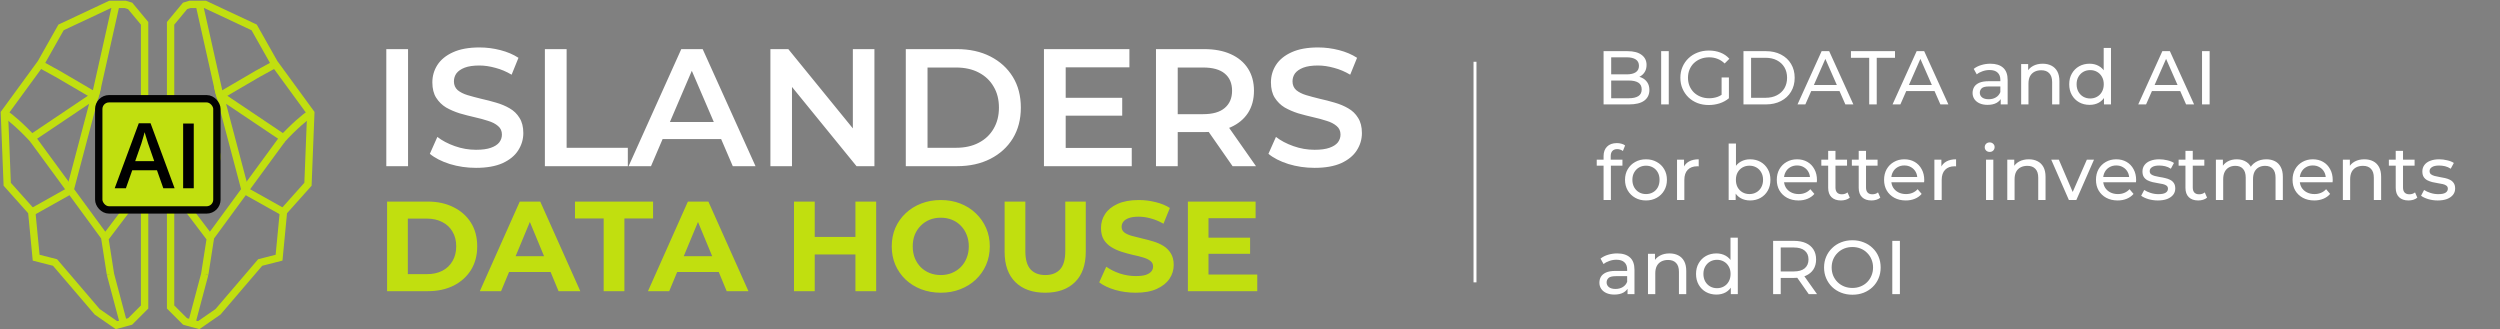 <svg width="1700" height="224" viewBox="0 0 1700 224" fill="none" xmlns="http://www.w3.org/2000/svg">
<rect x="0" y="0" width="1700" height="224" fill="#808080" stroke="none"/>
<path d="M98.333 208.758V15.86L88.499 4.009L85.221 3H74.841L41.516 18.634L27.858 42.84L3 76.881L4.912 125.295L21.575 143.954L24.58 175.221L37.418 178.499L66.1 212.036L79.212 221.113L88.499 218.592L98.333 208.758Z" stroke="#C1DF0F" stroke-width="5"/>
<path d="M74.657 183.57L75.123 186.548M75.123 186.548L83.591 218.319M75.123 186.548L71.298 162.089L71.567 161.734M98.614 126.031L71.567 161.734M71.567 161.734L22.676 95.016L24.48 97.477" stroke="#C1DF0F" stroke-width="5"/>
<path d="M22.082 93.441L64.722 64.797L56.048 97.587L47.541 129.701L22.082 143.963" stroke="#C1DF0F" stroke-width="5"/>
<path d="M65.152 65.432L55.395 59.705L39.063 50.16L26.824 43.449" stroke="#C1DF0F" stroke-width="5"/>
<path d="M78.671 3.73L65.361 63.1L64.301 66.282" stroke="#C1DF0F" stroke-width="5"/>
<path d="M23.211 95.508C14.251 85.624 6.548 79.455 3.816 77.606" stroke="#C1DF0F" stroke-width="5"/>
<ellipse cx="137.906" cy="106.519" rx="12.124" ry="11.011" fill="#C1DF0F"/>
<ellipse cx="137.913" cy="106.523" rx="2.425" ry="2.202" fill="black"/>
<ellipse cx="137.913" cy="106.523" rx="2.425" ry="2.202" fill="black"/>
<path d="M116.003 208.758V15.86L125.837 4.009L129.115 3H139.495L172.82 18.634L186.478 42.84L211.336 76.881L209.424 125.295L192.761 143.954L189.756 175.221L176.918 178.499L148.236 212.036L135.124 221.113L125.837 218.592L116.003 208.758Z" stroke="#C1DF0F" stroke-width="5"/>
<path d="M139.679 183.57L139.213 186.548M139.213 186.548L130.745 218.319M139.213 186.548L143.038 162.089L142.769 161.734M115.722 126.031L142.769 161.734M142.769 161.734L191.66 95.016L189.856 97.477" stroke="#C1DF0F" stroke-width="5"/>
<path d="M192.254 93.441L149.614 64.797L158.288 97.587L166.795 129.701L192.254 143.963" stroke="#C1DF0F" stroke-width="5"/>
<path d="M149.184 65.432L158.94 59.705L175.273 50.16L187.512 43.449" stroke="#C1DF0F" stroke-width="5"/>
<path d="M135.665 3.73L148.975 63.1L150.035 66.282" stroke="#C1DF0F" stroke-width="5"/>
<path d="M191.125 95.508C200.085 85.624 207.788 79.455 210.52 77.606" stroke="#C1DF0F" stroke-width="5"/>
<ellipse cx="2.425" cy="2.202" rx="2.425" ry="2.202" transform="matrix(-1 0 0 1 78.848 104.32)" fill="black"/>
<ellipse cx="2.425" cy="2.202" rx="2.425" ry="2.202" transform="matrix(-1 0 0 1 78.848 104.32)" fill="black"/>
<rect x="67.148" y="67.144" width="80.349" height="75.607" rx="6.983" fill="#C1DF0F" stroke="#030303" stroke-width="5"/>
<path d="M111.048 128L106.744 115.78H89.919L85.615 128H78L94.373 83.816H102.379L118.723 128H111.048ZM104.878 109.58L100.694 97.541C100.533 97.019 100.303 96.287 100.002 95.344C99.701 94.38 99.4 93.407 99.099 92.424C98.798 91.421 98.547 90.578 98.346 89.896C98.146 90.719 97.895 91.642 97.594 92.665C97.313 93.668 97.032 94.611 96.751 95.494C96.49 96.377 96.29 97.059 96.149 97.541L91.935 109.58H104.878ZM124.532 128V83.997H131.755V128H124.532Z" fill="black"/>
<path d="M1090.43 71V34.787H1106.68C1110.85 34.787 1114.06 35.632 1116.3 37.322C1118.54 38.977 1119.66 41.253 1119.66 44.15C1119.66 46.116 1119.21 47.772 1118.32 49.117C1117.45 50.462 1116.28 51.496 1114.8 52.221C1113.32 52.945 1111.71 53.307 1109.99 53.307L1110.92 51.755C1112.99 51.755 1114.82 52.117 1116.4 52.842C1117.99 53.566 1119.25 54.635 1120.18 56.049C1121.11 57.429 1121.58 59.153 1121.58 61.222C1121.58 64.326 1120.4 66.741 1118.06 68.465C1115.75 70.155 1112.3 71 1107.71 71H1090.43ZM1095.61 66.81H1107.5C1110.37 66.81 1112.56 66.327 1114.07 65.361C1115.59 64.395 1116.35 62.878 1116.35 60.809C1116.35 58.705 1115.59 57.17 1114.07 56.204C1112.56 55.239 1110.37 54.756 1107.5 54.756H1095.14V50.565H1106.21C1108.83 50.565 1110.87 50.083 1112.32 49.117C1113.76 48.151 1114.49 46.703 1114.49 44.771C1114.49 42.84 1113.76 41.391 1112.32 40.426C1110.87 39.46 1108.83 38.977 1106.21 38.977H1095.61V66.81ZM1129.59 71V34.787H1134.76V71H1129.59ZM1161.95 71.414C1159.15 71.414 1156.59 70.966 1154.24 70.069C1151.89 69.138 1149.86 67.844 1148.14 66.189C1146.41 64.499 1145.07 62.533 1144.1 60.291C1143.13 58.049 1142.65 55.584 1142.65 52.893C1142.65 50.203 1143.13 47.737 1144.1 45.495C1145.07 43.254 1146.41 41.305 1148.14 39.65C1149.89 37.96 1151.95 36.666 1154.29 35.77C1156.64 34.838 1159.22 34.373 1162.05 34.373C1164.91 34.373 1167.54 34.838 1169.92 35.77C1172.3 36.701 1174.31 38.098 1175.97 39.96L1172.76 43.167C1171.28 41.719 1169.66 40.667 1167.9 40.012C1166.17 39.322 1164.29 38.977 1162.26 38.977C1160.19 38.977 1158.26 39.322 1156.46 40.012C1154.71 40.702 1153.17 41.667 1151.86 42.909C1150.58 44.15 1149.58 45.633 1148.86 47.358C1148.17 49.048 1147.83 50.893 1147.83 52.893C1147.83 54.859 1148.17 56.704 1148.86 58.429C1149.58 60.119 1150.58 61.602 1151.86 62.878C1153.17 64.12 1154.71 65.085 1156.46 65.775C1158.22 66.465 1160.14 66.81 1162.21 66.81C1164.14 66.81 1165.98 66.516 1167.74 65.93C1169.54 65.309 1171.19 64.292 1172.71 62.878L1175.66 66.81C1173.86 68.327 1171.76 69.483 1169.35 70.276C1166.97 71.034 1164.5 71.414 1161.95 71.414ZM1170.69 66.137V52.686H1175.66V66.81L1170.69 66.137ZM1185.56 71V34.787H1200.82C1204.69 34.787 1208.08 35.545 1211.02 37.063C1213.98 38.58 1216.28 40.702 1217.9 43.426C1219.55 46.151 1220.38 49.306 1220.38 52.893C1220.38 56.48 1219.55 59.636 1217.9 62.361C1216.28 65.085 1213.98 67.206 1211.02 68.724C1208.08 70.241 1204.69 71 1200.82 71H1185.56ZM1190.74 66.499H1200.51C1203.51 66.499 1206.1 65.93 1208.27 64.792C1210.48 63.654 1212.19 62.067 1213.4 60.032C1214.6 57.963 1215.21 55.584 1215.21 52.893C1215.21 50.169 1214.6 47.789 1213.4 45.754C1212.19 43.719 1210.48 42.133 1208.27 40.995C1206.1 39.856 1203.51 39.288 1200.51 39.288H1190.74V66.499ZM1222.31 71L1238.71 34.787H1243.84L1260.29 71H1254.85L1240.21 37.684H1242.28L1227.64 71H1222.31ZM1229.3 61.947L1230.7 57.808H1251.08L1252.58 61.947H1229.3ZM1271.06 71V39.288H1258.64V34.787H1288.6V39.288H1276.18V71H1271.06ZM1286.93 71L1303.33 34.787H1308.45L1324.9 71H1319.47L1304.83 37.684H1306.9L1292.26 71H1286.93ZM1293.91 61.947L1295.31 57.808H1315.69L1317.19 61.947H1293.91ZM1360.49 71V65.206L1360.24 64.12V54.238C1360.24 52.135 1359.61 50.514 1358.37 49.376C1357.17 48.203 1355.34 47.617 1352.89 47.617C1351.27 47.617 1349.68 47.892 1348.13 48.444C1346.58 48.962 1345.27 49.669 1344.2 50.565L1342.13 46.84C1343.54 45.702 1345.23 44.84 1347.2 44.254C1349.2 43.633 1351.29 43.323 1353.46 43.323C1357.22 43.323 1360.11 44.237 1362.15 46.065C1364.18 47.892 1365.2 50.686 1365.2 54.445V71H1360.49ZM1351.49 71.31C1349.46 71.31 1347.66 70.966 1346.11 70.276C1344.59 69.586 1343.42 68.638 1342.59 67.43C1341.77 66.189 1341.35 64.792 1341.35 63.24C1341.35 61.757 1341.7 60.412 1342.39 59.205C1343.11 57.998 1344.27 57.032 1345.85 56.308C1347.47 55.584 1349.65 55.221 1352.37 55.221H1361.06V58.791H1352.58C1350.1 58.791 1348.42 59.205 1347.56 60.032C1346.7 60.86 1346.27 61.86 1346.27 63.033C1346.27 64.378 1346.8 65.465 1347.87 66.292C1348.94 67.085 1350.42 67.482 1352.32 67.482C1354.18 67.482 1355.8 67.068 1357.18 66.24C1358.6 65.413 1359.61 64.206 1360.24 62.619L1361.22 66.034C1360.56 67.655 1359.41 68.948 1357.75 69.914C1356.1 70.845 1354.01 71.31 1351.49 71.31ZM1389.03 43.323C1391.27 43.323 1393.24 43.754 1394.93 44.616C1396.66 45.478 1398 46.789 1398.97 48.548C1399.93 50.307 1400.41 52.531 1400.41 55.221V71H1395.45V55.79C1395.45 53.135 1394.79 51.134 1393.48 49.789C1392.21 48.444 1390.4 47.772 1388.05 47.772C1386.29 47.772 1384.76 48.117 1383.45 48.806C1382.14 49.496 1381.12 50.514 1380.39 51.859C1379.7 53.204 1379.36 54.876 1379.36 56.877V71H1374.39V43.581H1379.15V50.979L1378.38 49.013C1379.27 47.22 1380.65 45.823 1382.51 44.823C1384.38 43.823 1386.55 43.323 1389.03 43.323ZM1420.94 71.31C1418.28 71.31 1415.9 70.724 1413.8 69.552C1411.73 68.379 1410.09 66.741 1408.88 64.637C1407.67 62.533 1407.07 60.084 1407.07 57.291C1407.07 54.497 1407.67 52.066 1408.88 49.996C1410.09 47.892 1411.73 46.254 1413.8 45.082C1415.9 43.909 1418.28 43.323 1420.94 43.323C1423.25 43.323 1425.33 43.84 1427.19 44.875C1429.06 45.909 1430.54 47.461 1431.64 49.531C1432.78 51.6 1433.35 54.187 1433.35 57.291C1433.35 60.395 1432.8 62.981 1431.7 65.051C1430.63 67.12 1429.16 68.689 1427.3 69.758C1425.44 70.793 1423.31 71.31 1420.94 71.31ZM1421.35 66.965C1423.07 66.965 1424.63 66.568 1426.01 65.775C1427.42 64.982 1428.52 63.861 1429.32 62.412C1430.14 60.929 1430.56 59.222 1430.56 57.291C1430.56 55.325 1430.14 53.635 1429.32 52.221C1428.52 50.772 1427.42 49.651 1426.01 48.858C1424.63 48.065 1423.07 47.668 1421.35 47.668C1419.59 47.668 1418.02 48.065 1416.64 48.858C1415.26 49.651 1414.16 50.772 1413.33 52.221C1412.5 53.635 1412.09 55.325 1412.09 57.291C1412.09 59.222 1412.5 60.929 1413.33 62.412C1414.16 63.861 1415.26 64.982 1416.64 65.775C1418.02 66.568 1419.59 66.965 1421.35 66.965ZM1430.71 71V63.602L1431.02 57.239L1430.51 50.876V32.614H1435.47V71H1430.71ZM1454 71L1470.4 34.787H1475.52L1491.98 71H1486.54L1471.9 37.684H1473.97L1459.33 71H1454ZM1460.99 61.947L1462.38 57.808H1482.77L1484.27 61.947H1460.99ZM1497.38 71V34.787H1502.55V71H1497.38ZM1090.43 136V106.15C1090.43 103.46 1091.21 101.321 1092.76 99.735C1094.35 98.114 1096.59 97.303 1099.49 97.303C1100.55 97.303 1101.57 97.441 1102.54 97.717C1103.54 97.959 1104.38 98.355 1105.07 98.907L1103.57 102.684C1103.05 102.27 1102.47 101.959 1101.81 101.753C1101.16 101.511 1100.47 101.39 1099.74 101.39C1098.3 101.39 1097.19 101.804 1096.43 102.632C1095.67 103.425 1095.29 104.615 1095.29 106.202V109.875L1095.4 112.151V136H1090.43ZM1085.78 112.668V108.581H1103.26V112.668H1085.78ZM1119.29 136.31C1116.53 136.31 1114.08 135.707 1111.94 134.5C1109.8 133.293 1108.11 131.637 1106.87 129.533C1105.63 127.395 1105.01 124.981 1105.01 122.291C1105.01 119.566 1105.63 117.152 1106.87 115.048C1108.11 112.944 1109.8 111.306 1111.94 110.133C1114.08 108.926 1116.53 108.323 1119.29 108.323C1122.01 108.323 1124.44 108.926 1126.58 110.133C1128.75 111.306 1130.44 112.944 1131.65 115.048C1132.89 117.117 1133.51 119.532 1133.51 122.291C1133.51 125.015 1132.89 127.43 1131.65 129.533C1130.44 131.637 1128.75 133.293 1126.58 134.5C1124.44 135.707 1122.01 136.31 1119.29 136.31ZM1119.29 131.965C1121.04 131.965 1122.61 131.568 1123.99 130.775C1125.41 129.982 1126.51 128.861 1127.3 127.412C1128.1 125.929 1128.49 124.222 1128.49 122.291C1128.49 120.325 1128.1 118.635 1127.3 117.221C1126.51 115.772 1125.41 114.651 1123.99 113.858C1122.61 113.065 1121.04 112.668 1119.29 112.668C1117.53 112.668 1115.96 113.065 1114.58 113.858C1113.2 114.651 1112.09 115.772 1111.27 117.221C1110.44 118.635 1110.02 120.325 1110.02 122.291C1110.02 124.222 1110.44 125.929 1111.27 127.412C1112.09 128.861 1113.2 129.982 1114.58 130.775C1115.96 131.568 1117.53 131.965 1119.29 131.965ZM1140.38 136V108.581H1145.14V116.031L1144.67 114.169C1145.43 112.272 1146.71 110.823 1148.5 109.823C1150.3 108.823 1152.5 108.323 1155.12 108.323V113.134C1154.92 113.099 1154.71 113.082 1154.5 113.082C1154.33 113.082 1154.16 113.082 1153.99 113.082C1151.33 113.082 1149.23 113.875 1147.67 115.462C1146.12 117.048 1145.35 119.342 1145.35 122.342V136H1140.38ZM1190.03 136.31C1187.68 136.31 1185.56 135.793 1183.67 134.758C1181.8 133.689 1180.32 132.12 1179.22 130.051C1178.15 127.981 1177.61 125.395 1177.61 122.291C1177.61 119.187 1178.17 116.6 1179.27 114.531C1180.41 112.461 1181.91 110.909 1183.77 109.875C1185.67 108.84 1187.75 108.323 1190.03 108.323C1192.72 108.323 1195.1 108.909 1197.17 110.082C1199.24 111.254 1200.88 112.892 1202.08 114.996C1203.29 117.066 1203.89 119.497 1203.89 122.291C1203.89 125.084 1203.29 127.533 1202.08 129.637C1200.88 131.741 1199.24 133.379 1197.17 134.551C1195.1 135.724 1192.72 136.31 1190.03 136.31ZM1175.49 136V97.614H1180.46V115.876L1179.94 122.239L1180.25 128.602V136H1175.49ZM1189.62 131.965C1191.37 131.965 1192.94 131.568 1194.32 130.775C1195.74 129.982 1196.84 128.861 1197.63 127.412C1198.46 125.929 1198.88 124.222 1198.88 122.291C1198.88 120.325 1198.46 118.635 1197.63 117.221C1196.84 115.772 1195.74 114.651 1194.32 113.858C1192.94 113.065 1191.37 112.668 1189.62 112.668C1187.89 112.668 1186.32 113.065 1184.91 113.858C1183.53 114.651 1182.42 115.772 1181.6 117.221C1180.8 118.635 1180.41 120.325 1180.41 122.291C1180.41 124.222 1180.8 125.929 1181.6 127.412C1182.42 128.861 1183.53 129.982 1184.91 130.775C1186.32 131.568 1187.89 131.965 1189.62 131.965ZM1222.96 136.31C1220.03 136.31 1217.45 135.707 1215.2 134.5C1213 133.293 1211.27 131.637 1210.03 129.533C1208.82 127.43 1208.22 125.015 1208.22 122.291C1208.22 119.566 1208.81 117.152 1209.98 115.048C1211.19 112.944 1212.82 111.306 1214.89 110.133C1217 108.926 1219.36 108.323 1221.98 108.323C1224.64 108.323 1226.98 108.909 1229.02 110.082C1231.05 111.254 1232.64 112.91 1233.78 115.048C1234.95 117.152 1235.54 119.618 1235.54 122.446C1235.54 122.653 1235.52 122.894 1235.48 123.17C1235.48 123.446 1235.47 123.705 1235.43 123.946H1212.1V120.377H1232.85L1230.83 121.618C1230.86 119.859 1230.5 118.29 1229.74 116.91C1228.98 115.531 1227.93 114.462 1226.59 113.703C1225.28 112.91 1223.74 112.513 1221.98 112.513C1220.26 112.513 1218.72 112.91 1217.38 113.703C1216.03 114.462 1214.98 115.548 1214.22 116.962C1213.46 118.342 1213.08 119.928 1213.08 121.722V122.549C1213.08 124.377 1213.5 126.015 1214.33 127.464C1215.19 128.878 1216.38 129.982 1217.89 130.775C1219.41 131.568 1221.15 131.965 1223.12 131.965C1224.74 131.965 1226.21 131.689 1227.52 131.137C1228.86 130.585 1230.03 129.758 1231.04 128.654L1233.78 131.861C1232.54 133.31 1230.98 134.414 1229.12 135.172C1227.29 135.931 1225.24 136.31 1222.96 136.31ZM1251.85 136.31C1249.09 136.31 1246.95 135.569 1245.43 134.086C1243.92 132.603 1243.16 130.482 1243.16 127.723V102.58H1248.12V127.516C1248.12 128.999 1248.49 130.137 1249.21 130.93C1249.97 131.723 1251.04 132.12 1252.42 132.12C1253.97 132.12 1255.26 131.689 1256.3 130.827L1257.85 134.396C1257.09 135.052 1256.18 135.534 1255.11 135.845C1254.07 136.155 1252.99 136.31 1251.85 136.31ZM1238.5 112.668V108.581H1255.99V112.668H1238.5ZM1272.61 136.31C1269.85 136.31 1267.71 135.569 1266.2 134.086C1264.68 132.603 1263.92 130.482 1263.92 127.723V102.58H1268.89V127.516C1268.89 128.999 1269.25 130.137 1269.97 130.93C1270.73 131.723 1271.8 132.12 1273.18 132.12C1274.73 132.12 1276.03 131.689 1277.06 130.827L1278.61 134.396C1277.85 135.052 1276.94 135.534 1275.87 135.845C1274.84 136.155 1273.75 136.31 1272.61 136.31ZM1259.26 112.668V108.581H1276.75V112.668H1259.26ZM1295.92 136.31C1292.99 136.31 1290.4 135.707 1288.16 134.5C1285.95 133.293 1284.23 131.637 1282.98 129.533C1281.78 127.43 1281.17 125.015 1281.17 122.291C1281.17 119.566 1281.76 117.152 1282.93 115.048C1284.14 112.944 1285.78 111.306 1287.85 110.133C1289.95 108.926 1292.31 108.323 1294.93 108.323C1297.59 108.323 1299.93 108.909 1301.97 110.082C1304 111.254 1305.59 112.91 1306.73 115.048C1307.9 117.152 1308.49 119.618 1308.49 122.446C1308.49 122.653 1308.47 122.894 1308.44 123.17C1308.44 123.446 1308.42 123.705 1308.38 123.946H1285.05V120.377H1305.8L1303.78 121.618C1303.81 119.859 1303.45 118.29 1302.69 116.91C1301.94 115.531 1300.88 114.462 1299.54 113.703C1298.23 112.91 1296.69 112.513 1294.93 112.513C1293.21 112.513 1291.67 112.91 1290.33 113.703C1288.98 114.462 1287.93 115.548 1287.17 116.962C1286.42 118.342 1286.04 119.928 1286.04 121.722V122.549C1286.04 124.377 1286.45 126.015 1287.28 127.464C1288.14 128.878 1289.33 129.982 1290.85 130.775C1292.36 131.568 1294.11 131.965 1296.07 131.965C1297.69 131.965 1299.16 131.689 1300.47 131.137C1301.81 130.585 1302.99 129.758 1303.99 128.654L1306.73 131.861C1305.49 133.31 1303.94 134.414 1302.07 135.172C1300.25 135.931 1298.19 136.31 1295.92 136.31ZM1315.38 136V108.581H1320.14V116.031L1319.68 114.169C1320.44 112.272 1321.71 110.823 1323.51 109.823C1325.3 108.823 1327.51 108.323 1330.13 108.323V113.134C1329.92 113.099 1329.71 113.082 1329.51 113.082C1329.34 113.082 1329.16 113.082 1328.99 113.082C1326.33 113.082 1324.23 113.875 1322.68 115.462C1321.13 117.048 1320.35 119.342 1320.35 122.342V136H1315.38ZM1350.5 136V108.581H1355.46V136H1350.5ZM1352.98 103.305C1352.01 103.305 1351.2 102.994 1350.55 102.373C1349.93 101.753 1349.62 100.994 1349.62 100.097C1349.62 99.166 1349.93 98.39 1350.55 97.769C1351.2 97.148 1352.01 96.838 1352.98 96.838C1353.95 96.838 1354.74 97.148 1355.36 97.769C1356.01 98.355 1356.34 99.097 1356.34 99.994C1356.34 100.925 1356.03 101.718 1355.41 102.373C1354.79 102.994 1353.98 103.305 1352.98 103.305ZM1379.59 108.323C1381.83 108.323 1383.79 108.754 1385.48 109.616C1387.21 110.478 1388.55 111.789 1389.52 113.548C1390.48 115.307 1390.97 117.531 1390.97 120.221V136H1386V120.79C1386 118.135 1385.35 116.134 1384.03 114.789C1382.76 113.444 1380.95 112.772 1378.6 112.772C1376.84 112.772 1375.31 113.117 1374 113.806C1372.69 114.496 1371.67 115.514 1370.95 116.859C1370.26 118.204 1369.91 119.876 1369.91 121.877V136H1364.95V108.581H1369.7V115.979L1368.93 114.013C1369.83 112.22 1371.2 110.823 1373.07 109.823C1374.93 108.823 1377.1 108.323 1379.59 108.323ZM1406.84 136L1394.84 108.581H1400.02L1410.67 133.413H1408.19L1419.05 108.581H1423.92L1411.91 136H1406.84ZM1440 136.31C1437.07 136.31 1434.48 135.707 1432.24 134.5C1430.03 133.293 1428.31 131.637 1427.07 129.533C1425.86 127.43 1425.26 125.015 1425.26 122.291C1425.26 119.566 1425.84 117.152 1427.02 115.048C1428.22 112.944 1429.86 111.306 1431.93 110.133C1434.04 108.926 1436.4 108.323 1439.02 108.323C1441.67 108.323 1444.02 108.909 1446.06 110.082C1448.09 111.254 1449.68 112.91 1450.81 115.048C1451.99 117.152 1452.57 119.618 1452.57 122.446C1452.57 122.653 1452.56 122.894 1452.52 123.17C1452.52 123.446 1452.5 123.705 1452.47 123.946H1429.14V120.377H1449.88L1447.87 121.618C1447.9 119.859 1447.54 118.29 1446.78 116.91C1446.02 115.531 1444.97 114.462 1443.62 113.703C1442.31 112.91 1440.78 112.513 1439.02 112.513C1437.29 112.513 1435.76 112.91 1434.42 113.703C1433.07 114.462 1432.02 115.548 1431.26 116.962C1430.5 118.342 1430.12 119.928 1430.12 121.722V122.549C1430.12 124.377 1430.54 126.015 1431.36 127.464C1432.22 128.878 1433.41 129.982 1434.93 130.775C1436.45 131.568 1438.19 131.965 1440.16 131.965C1441.78 131.965 1443.24 131.689 1444.55 131.137C1445.9 130.585 1447.07 129.758 1448.07 128.654L1450.81 131.861C1449.57 133.31 1448.02 134.414 1446.16 135.172C1444.33 135.931 1442.28 136.31 1440 136.31ZM1467.33 136.31C1465.06 136.31 1462.88 136 1460.81 135.379C1458.78 134.758 1457.18 134 1456 133.103L1458.07 129.171C1459.25 129.964 1460.69 130.637 1462.42 131.189C1464.14 131.741 1465.9 132.017 1467.7 132.017C1470.01 132.017 1471.66 131.689 1472.66 131.034C1473.7 130.378 1474.21 129.464 1474.21 128.292C1474.21 127.43 1473.9 126.757 1473.28 126.274C1472.66 125.791 1471.83 125.429 1470.8 125.188C1469.8 124.946 1468.68 124.739 1467.44 124.567C1466.2 124.36 1464.95 124.119 1463.71 123.843C1462.47 123.532 1461.33 123.118 1460.3 122.601C1459.26 122.049 1458.44 121.308 1457.81 120.377C1457.19 119.411 1456.88 118.135 1456.88 116.548C1456.88 114.893 1457.35 113.444 1458.28 112.203C1459.21 110.961 1460.52 110.013 1462.21 109.357C1463.94 108.668 1465.97 108.323 1468.32 108.323C1470.11 108.323 1471.92 108.547 1473.75 108.995C1475.61 109.409 1477.13 110.013 1478.3 110.806L1476.18 114.738C1474.94 113.91 1473.64 113.341 1472.3 113.03C1470.95 112.72 1469.61 112.565 1468.26 112.565C1466.09 112.565 1464.47 112.927 1463.4 113.651C1462.33 114.341 1461.8 115.238 1461.8 116.341C1461.8 117.273 1462.11 117.997 1462.73 118.514C1463.38 118.997 1464.21 119.376 1465.21 119.652C1466.25 119.928 1467.38 120.17 1468.63 120.377C1469.87 120.549 1471.11 120.79 1472.35 121.101C1473.59 121.377 1474.71 121.773 1475.71 122.291C1476.75 122.808 1477.58 123.532 1478.2 124.463C1478.85 125.395 1479.18 126.636 1479.18 128.188C1479.18 129.844 1478.7 131.275 1477.73 132.482C1476.77 133.689 1475.4 134.638 1473.64 135.327C1471.89 135.983 1469.78 136.31 1467.33 136.31ZM1494.8 136.31C1492.04 136.31 1489.9 135.569 1488.39 134.086C1486.87 132.603 1486.11 130.482 1486.11 127.723V102.58H1491.08V127.516C1491.08 128.999 1491.44 130.137 1492.16 130.93C1492.92 131.723 1493.99 132.12 1495.37 132.12C1496.92 132.12 1498.22 131.689 1499.25 130.827L1500.8 134.396C1500.04 135.052 1499.13 135.534 1498.06 135.845C1497.03 136.155 1495.94 136.31 1494.8 136.31ZM1481.46 112.668V108.581H1498.94V112.668H1481.46ZM1541.11 108.323C1543.31 108.323 1545.26 108.754 1546.95 109.616C1548.64 110.478 1549.95 111.789 1550.88 113.548C1551.85 115.307 1552.33 117.531 1552.33 120.221V136H1547.37V120.79C1547.37 118.135 1546.75 116.134 1545.5 114.789C1544.26 113.444 1542.52 112.772 1540.28 112.772C1538.62 112.772 1537.18 113.117 1535.93 113.806C1534.69 114.496 1533.73 115.514 1533.04 116.859C1532.38 118.204 1532.05 119.876 1532.05 121.877V136H1527.09V120.79C1527.09 118.135 1526.47 116.134 1525.22 114.789C1524.02 113.444 1522.28 112.772 1520 112.772C1518.38 112.772 1516.95 113.117 1515.71 113.806C1514.46 114.496 1513.5 115.514 1512.81 116.859C1512.12 118.204 1511.77 119.876 1511.77 121.877V136H1506.81V108.581H1511.57V115.876L1510.79 114.013C1511.65 112.22 1512.98 110.823 1514.77 109.823C1516.57 108.823 1518.65 108.323 1521.03 108.323C1523.66 108.323 1525.91 108.978 1527.81 110.289C1529.71 111.565 1530.95 113.513 1531.54 116.134L1529.52 115.307C1530.35 113.203 1531.79 111.513 1533.86 110.237C1535.93 108.961 1538.35 108.323 1541.11 108.323ZM1573.68 136.31C1570.75 136.31 1568.16 135.707 1565.92 134.5C1563.71 133.293 1561.99 131.637 1560.75 129.533C1559.54 127.43 1558.94 125.015 1558.94 122.291C1558.94 119.566 1559.52 117.152 1560.7 115.048C1561.9 112.944 1563.54 111.306 1565.61 110.133C1567.71 108.926 1570.08 108.323 1572.7 108.323C1575.35 108.323 1577.7 108.909 1579.73 110.082C1581.77 111.254 1583.35 112.91 1584.49 115.048C1585.67 117.152 1586.25 119.618 1586.25 122.446C1586.25 122.653 1586.23 122.894 1586.2 123.17C1586.2 123.446 1586.18 123.705 1586.15 123.946H1562.82V120.377H1583.56L1581.54 121.618C1581.58 119.859 1581.22 118.29 1580.46 116.91C1579.7 115.531 1578.65 114.462 1577.3 113.703C1575.99 112.91 1574.46 112.513 1572.7 112.513C1570.97 112.513 1569.44 112.91 1568.09 113.703C1566.75 114.462 1565.7 115.548 1564.94 116.962C1564.18 118.342 1563.8 119.928 1563.8 121.722V122.549C1563.8 124.377 1564.21 126.015 1565.04 127.464C1565.9 128.878 1567.09 129.982 1568.61 130.775C1570.13 131.568 1571.87 131.965 1573.84 131.965C1575.46 131.965 1576.92 131.689 1578.23 131.137C1579.58 130.585 1580.75 129.758 1581.75 128.654L1584.49 131.861C1583.25 133.31 1581.7 134.414 1579.84 135.172C1578.01 135.931 1575.96 136.31 1573.68 136.31ZM1607.79 108.323C1610.03 108.323 1612 108.754 1613.69 109.616C1615.41 110.478 1616.76 111.789 1617.72 113.548C1618.69 115.307 1619.17 117.531 1619.17 120.221V136H1614.2V120.79C1614.2 118.135 1613.55 116.134 1612.24 114.789C1610.96 113.444 1609.15 112.772 1606.81 112.772C1605.05 112.772 1603.51 113.117 1602.2 113.806C1600.89 114.496 1599.87 115.514 1599.15 116.859C1598.46 118.204 1598.11 119.876 1598.11 121.877V136H1593.15V108.581H1597.91V115.979L1597.13 114.013C1598.03 112.22 1599.41 110.823 1601.27 109.823C1603.13 108.823 1605.31 108.323 1607.79 108.323ZM1637.78 136.31C1635.02 136.31 1632.88 135.569 1631.36 134.086C1629.84 132.603 1629.09 130.482 1629.09 127.723V102.58H1634.05V127.516C1634.05 128.999 1634.41 130.137 1635.14 130.93C1635.9 131.723 1636.97 132.12 1638.35 132.12C1639.9 132.12 1641.19 131.689 1642.23 130.827L1643.78 134.396C1643.02 135.052 1642.1 135.534 1641.04 135.845C1640 136.155 1638.91 136.31 1637.78 136.31ZM1624.43 112.668V108.581H1641.92V112.668H1624.43ZM1657.65 136.31C1655.37 136.31 1653.2 136 1651.13 135.379C1649.09 134.758 1647.49 134 1646.32 133.103L1648.38 129.171C1649.56 129.964 1651.01 130.637 1652.73 131.189C1654.45 131.741 1656.21 132.017 1658.01 132.017C1660.32 132.017 1661.97 131.689 1662.97 131.034C1664.01 130.378 1664.53 129.464 1664.53 128.292C1664.53 127.43 1664.22 126.757 1663.59 126.274C1662.97 125.791 1662.15 125.429 1661.11 125.188C1660.11 124.946 1658.99 124.739 1657.75 124.567C1656.51 124.36 1655.27 124.119 1654.02 123.843C1652.78 123.532 1651.64 123.118 1650.61 122.601C1649.57 122.049 1648.75 121.308 1648.13 120.377C1647.51 119.411 1647.2 118.135 1647.2 116.548C1647.2 114.893 1647.66 113.444 1648.59 112.203C1649.52 110.961 1650.83 110.013 1652.52 109.357C1654.25 108.668 1656.28 108.323 1658.63 108.323C1660.42 108.323 1662.23 108.547 1664.06 108.995C1665.92 109.409 1667.44 110.013 1668.61 110.806L1666.49 114.738C1665.25 113.91 1663.96 113.341 1662.61 113.03C1661.27 112.72 1659.92 112.565 1658.58 112.565C1656.4 112.565 1654.78 112.927 1653.71 113.651C1652.64 114.341 1652.11 115.238 1652.11 116.341C1652.11 117.273 1652.42 117.997 1653.04 118.514C1653.7 118.997 1654.52 119.376 1655.52 119.652C1656.56 119.928 1657.7 120.17 1658.94 120.377C1660.18 120.549 1661.42 120.79 1662.66 121.101C1663.9 121.377 1665.03 121.773 1666.03 122.291C1667.06 122.808 1667.89 123.532 1668.51 124.463C1669.16 125.395 1669.49 126.636 1669.49 128.188C1669.49 129.844 1669.01 131.275 1668.04 132.482C1667.08 133.689 1665.72 134.638 1663.96 135.327C1662.2 135.983 1660.09 136.31 1657.65 136.31ZM1106.73 200V194.206L1106.47 193.119V183.238C1106.47 181.135 1105.85 179.514 1104.61 178.375C1103.4 177.203 1101.57 176.617 1099.12 176.617C1097.5 176.617 1095.92 176.892 1094.36 177.444C1092.81 177.962 1091.5 178.669 1090.43 179.565L1088.36 175.841C1089.78 174.702 1091.47 173.84 1093.43 173.254C1095.43 172.633 1097.52 172.323 1099.69 172.323C1103.45 172.323 1106.35 173.237 1108.38 175.065C1110.42 176.892 1111.44 179.686 1111.44 183.445V200H1106.73ZM1097.73 200.31C1095.69 200.31 1093.9 199.966 1092.35 199.276C1090.83 198.586 1089.66 197.638 1088.83 196.43C1088 195.189 1087.59 193.792 1087.59 192.24C1087.59 190.757 1087.93 189.412 1088.62 188.205C1089.35 186.998 1090.5 186.032 1092.09 185.308C1093.71 184.583 1095.88 184.221 1098.61 184.221H1107.3V187.791H1098.81C1096.33 187.791 1094.66 188.205 1093.79 189.033C1092.93 189.86 1092.5 190.86 1092.5 192.033C1092.5 193.378 1093.04 194.465 1094.11 195.292C1095.17 196.086 1096.66 196.482 1098.55 196.482C1100.42 196.482 1102.04 196.068 1103.42 195.241C1104.83 194.413 1105.85 193.206 1106.47 191.619L1107.45 195.034C1106.8 196.655 1105.64 197.948 1103.99 198.914C1102.33 199.845 1100.24 200.31 1097.73 200.31ZM1135.27 172.323C1137.51 172.323 1139.47 172.754 1141.16 173.616C1142.89 174.478 1144.23 175.789 1145.2 177.548C1146.17 179.307 1146.65 181.531 1146.65 184.221V200H1141.68V184.79C1141.68 182.135 1141.03 180.134 1139.72 178.789C1138.44 177.444 1136.63 176.772 1134.28 176.772C1132.53 176.772 1130.99 177.117 1129.68 177.806C1128.37 178.496 1127.35 179.514 1126.63 180.859C1125.94 182.204 1125.59 183.876 1125.59 185.877V200H1120.63V172.581H1125.39V179.979L1124.61 178.013C1125.51 176.22 1126.89 174.823 1128.75 173.823C1130.61 172.823 1132.78 172.323 1135.27 172.323ZM1167.17 200.31C1164.51 200.31 1162.13 199.724 1160.03 198.551C1157.96 197.379 1156.32 195.741 1155.12 193.637C1153.91 191.533 1153.3 189.084 1153.3 186.291C1153.3 183.497 1153.91 181.066 1155.12 178.996C1156.32 176.892 1157.96 175.254 1160.03 174.082C1162.13 172.909 1164.51 172.323 1167.17 172.323C1169.48 172.323 1171.57 172.84 1173.43 173.875C1175.29 174.909 1176.77 176.461 1177.88 178.531C1179.02 180.6 1179.59 183.187 1179.59 186.291C1179.59 189.395 1179.03 191.981 1177.93 194.051C1176.86 196.12 1175.39 197.689 1173.53 198.758C1171.67 199.793 1169.55 200.31 1167.17 200.31ZM1167.58 195.965C1169.31 195.965 1170.86 195.568 1172.24 194.775C1173.65 193.982 1174.76 192.861 1175.55 191.412C1176.38 189.929 1176.79 188.222 1176.79 186.291C1176.79 184.325 1176.38 182.635 1175.55 181.221C1174.76 179.772 1173.65 178.651 1172.24 177.858C1170.86 177.065 1169.31 176.668 1167.58 176.668C1165.82 176.668 1164.25 177.065 1162.88 177.858C1161.5 178.651 1160.39 179.772 1159.56 181.221C1158.74 182.635 1158.32 184.325 1158.32 186.291C1158.32 188.222 1158.74 189.929 1159.56 191.412C1160.39 192.861 1161.5 193.982 1162.88 194.775C1164.25 195.568 1165.82 195.965 1167.58 195.965ZM1176.95 200V192.602L1177.26 186.239L1176.74 179.876V161.614H1181.71V200H1176.95ZM1205.72 200V163.787H1219.84C1223.02 163.787 1225.72 164.287 1227.97 165.287C1230.21 166.287 1231.93 167.736 1233.14 169.633C1234.35 171.529 1234.95 173.788 1234.95 176.41C1234.95 179.031 1234.35 181.29 1233.14 183.187C1231.93 185.049 1230.21 186.48 1227.97 187.481C1225.72 188.481 1223.02 188.981 1219.84 188.981H1208.57L1210.89 186.601V200H1205.72ZM1229.93 200L1220.72 186.86H1226.26L1235.57 200H1229.93ZM1210.89 187.118L1208.57 184.583H1219.69C1223 184.583 1225.5 183.876 1227.19 182.462C1228.91 181.014 1229.78 178.996 1229.78 176.41C1229.78 173.823 1228.91 171.823 1227.19 170.409C1225.5 168.994 1223 168.287 1219.69 168.287H1208.57L1210.89 165.701V187.118ZM1259.66 200.414C1256.9 200.414 1254.33 199.948 1251.95 199.017C1249.6 198.086 1247.57 196.793 1245.84 195.137C1244.12 193.447 1242.77 191.481 1241.81 189.239C1240.84 186.998 1240.36 184.549 1240.36 181.893C1240.36 179.238 1240.84 176.789 1241.81 174.547C1242.77 172.305 1244.12 170.357 1245.84 168.701C1247.57 167.011 1249.6 165.701 1251.95 164.77C1254.29 163.838 1256.86 163.373 1259.66 163.373C1262.41 163.373 1264.95 163.838 1267.26 164.77C1269.61 165.666 1271.64 166.96 1273.37 168.65C1275.12 170.305 1276.47 172.254 1277.4 174.495C1278.37 176.737 1278.85 179.203 1278.85 181.893C1278.85 184.583 1278.37 187.049 1277.4 189.291C1276.47 191.533 1275.12 193.499 1273.37 195.189C1271.64 196.844 1269.61 198.138 1267.26 199.069C1264.95 199.966 1262.41 200.414 1259.66 200.414ZM1259.66 195.81C1261.66 195.81 1263.5 195.465 1265.19 194.775C1266.92 194.085 1268.4 193.119 1269.64 191.878C1270.92 190.602 1271.9 189.119 1272.59 187.429C1273.31 185.739 1273.68 183.894 1273.68 181.893C1273.68 179.893 1273.31 178.048 1272.59 176.358C1271.9 174.668 1270.92 173.202 1269.64 171.961C1268.4 170.684 1266.92 169.702 1265.19 169.012C1263.5 168.322 1261.66 167.977 1259.66 167.977C1257.62 167.977 1255.74 168.322 1254.02 169.012C1252.33 169.702 1250.84 170.684 1249.57 171.961C1248.29 173.202 1247.29 174.668 1246.57 176.358C1245.88 178.048 1245.53 179.893 1245.53 181.893C1245.53 183.894 1245.88 185.739 1246.57 187.429C1247.29 189.119 1248.29 190.602 1249.57 191.878C1250.84 193.119 1252.33 194.085 1254.02 194.775C1255.74 195.465 1257.62 195.81 1259.66 195.81ZM1286.76 200V163.787H1291.93V200H1286.76Z" fill="white"/>
<path d="M262.689 113V33.399H277.472V113H262.689ZM323.679 114.137C317.462 114.137 311.511 113.265 305.825 111.522C300.14 109.702 295.629 107.39 292.293 104.585L297.411 93.1C300.595 95.602 304.537 97.686 309.237 99.354C313.937 101.022 318.751 101.856 323.679 101.856C327.848 101.856 331.222 101.401 333.799 100.491C336.377 99.582 338.272 98.369 339.485 96.852C340.698 95.26 341.305 93.479 341.305 91.508C341.305 89.082 340.433 87.149 338.689 85.708C336.946 84.192 334.671 83.017 331.866 82.183C329.137 81.273 326.067 80.439 322.655 79.681C319.32 78.923 315.946 78.052 312.535 77.066C309.199 76.005 306.129 74.678 303.324 73.086C300.595 71.418 298.358 69.22 296.615 66.49C294.871 63.761 293.999 60.274 293.999 56.029C293.999 51.708 295.136 47.765 297.411 44.202C299.761 40.563 303.286 37.683 307.986 35.56C312.762 33.361 318.789 32.262 326.067 32.262C330.843 32.262 335.581 32.869 340.281 34.082C344.981 35.295 349.075 37.038 352.562 39.313L347.9 50.798C344.337 48.675 340.66 47.121 336.87 46.136C333.079 45.074 329.44 44.544 325.953 44.544C321.859 44.544 318.524 45.036 315.946 46.022C313.444 47.007 311.587 48.296 310.374 49.888C309.237 51.48 308.668 53.3 308.668 55.346C308.668 57.772 309.502 59.743 311.17 61.26C312.914 62.7 315.15 63.837 317.879 64.671C320.684 65.505 323.792 66.339 327.204 67.173C330.615 67.931 333.989 68.803 337.325 69.788C340.736 70.774 343.806 72.062 346.536 73.654C349.341 75.247 351.577 77.407 353.245 80.136C354.988 82.865 355.86 86.315 355.86 90.484C355.86 94.73 354.685 98.672 352.335 102.311C350.061 105.874 346.536 108.755 341.759 110.953C336.983 113.076 330.957 114.137 323.679 114.137ZM370.519 113V33.399H385.302V100.491H426.922V113H370.519ZM427.446 113L463.266 33.399H477.821L513.755 113H498.29L467.473 41.246H473.387L442.683 113H427.446ZM443.934 94.578L447.914 82.979H490.899L494.879 94.578H443.934ZM523.879 113V33.399H536.046L585.967 94.692H579.94V33.399H594.61V113H582.442L532.521 51.708H538.548V113H523.879ZM615.939 113V33.399H650.736C659.378 33.399 666.959 35.067 673.479 38.403C679.999 41.739 685.078 46.363 688.717 52.276C692.356 58.189 694.175 65.164 694.175 73.2C694.175 81.16 692.356 88.134 688.717 94.123C685.078 100.036 679.999 104.661 673.479 107.997C666.959 111.332 659.378 113 650.736 113H615.939ZM630.722 100.491H650.054C656.043 100.491 661.198 99.354 665.519 97.08C669.916 94.806 673.29 91.621 675.64 87.528C678.066 83.434 679.279 78.658 679.279 73.2C679.279 67.665 678.066 62.889 675.64 58.872C673.29 54.778 669.916 51.594 665.519 49.319C661.198 47.045 656.043 45.908 650.054 45.908H630.722V100.491ZM723.533 66.49H763.106V78.658H723.533V66.49ZM724.671 100.605H769.588V113H709.888V33.399H767.996V45.794H724.671V100.605ZM786.068 113V33.399H818.818C825.868 33.399 831.895 34.536 836.899 36.811C841.978 39.085 845.882 42.345 848.611 46.59C851.34 50.836 852.705 55.877 852.705 61.714C852.705 67.552 851.34 72.593 848.611 76.839C845.882 81.008 841.978 84.23 836.899 86.504C831.895 88.703 825.868 89.802 818.818 89.802H794.255L800.851 83.093V113H786.068ZM838.149 113L818.022 84.116H833.828L854.07 113H838.149ZM800.851 84.685L794.255 77.635H818.136C824.655 77.635 829.545 76.232 832.805 73.427C836.14 70.622 837.808 66.718 837.808 61.714C837.808 56.635 836.14 52.731 832.805 50.002C829.545 47.273 824.655 45.908 818.136 45.908H794.255L800.851 38.63V84.685ZM893.92 114.137C887.704 114.137 881.753 113.265 876.067 111.522C870.381 109.702 865.871 107.39 862.535 104.585L867.652 93.1C870.836 95.602 874.778 97.686 879.479 99.354C884.179 101.022 888.993 101.856 893.92 101.856C898.09 101.856 901.464 101.401 904.041 100.491C906.619 99.582 908.514 98.369 909.727 96.852C910.94 95.26 911.546 93.479 911.546 91.508C911.546 89.082 910.675 87.149 908.931 85.708C907.187 84.192 904.913 83.017 902.108 82.183C899.379 81.273 896.308 80.439 892.897 79.681C889.561 78.923 886.188 78.052 882.776 77.066C879.441 76.005 876.37 74.678 873.565 73.086C870.836 71.418 868.6 69.22 866.856 66.49C865.113 63.761 864.241 60.274 864.241 56.029C864.241 51.708 865.378 47.765 867.652 44.202C870.002 40.563 873.528 37.683 878.228 35.56C883.004 33.361 889.031 32.262 896.308 32.262C901.085 32.262 905.823 32.869 910.523 34.082C915.223 35.295 919.317 37.038 922.804 39.313L918.142 50.798C914.579 48.675 910.902 47.121 907.111 46.136C903.321 45.074 899.682 44.544 896.195 44.544C892.101 44.544 888.765 45.036 886.188 46.022C883.686 47.007 881.829 48.296 880.616 49.888C879.479 51.48 878.91 53.3 878.91 55.346C878.91 57.772 879.744 59.743 881.412 61.26C883.155 62.7 885.392 63.837 888.121 64.671C890.926 65.505 894.034 66.339 897.446 67.173C900.857 67.931 904.231 68.803 907.566 69.788C910.978 70.774 914.048 72.062 916.777 73.654C919.582 75.247 921.819 77.407 923.486 80.136C925.23 82.865 926.102 86.315 926.102 90.484C926.102 94.73 924.927 98.672 922.577 102.311C920.302 105.874 916.777 108.755 912.001 110.953C907.225 113.076 901.198 114.137 893.92 114.137Z" fill="white"/>
<path d="M263.225 198V137.069H290.905C297.52 137.069 303.352 138.346 308.401 140.899C313.449 143.394 317.395 146.905 320.238 151.431C323.082 155.958 324.504 161.325 324.504 167.535C324.504 173.686 323.082 179.053 320.238 183.638C317.395 188.164 313.449 191.704 308.401 194.257C303.352 196.752 297.52 198 290.905 198H263.225ZM277.326 186.423H290.208C294.27 186.423 297.781 185.669 300.741 184.16C303.758 182.593 306.079 180.388 307.704 177.545C309.387 174.701 310.228 171.365 310.228 167.535C310.228 163.647 309.387 160.31 307.704 157.525C306.079 154.681 303.758 152.505 300.741 150.996C297.781 149.429 294.27 148.646 290.208 148.646H277.326V186.423ZM326.28 198L353.438 137.069H367.365L394.609 198H379.812L357.529 144.207H363.1L340.729 198H326.28ZM339.859 184.943L343.602 174.237H374.938L378.767 184.943H339.859ZM410.492 198V148.559H390.994V137.069H444.091V148.559H424.593V198H410.492ZM440.61 198L467.768 137.069H481.695L508.94 198H494.142L471.859 144.207H477.43L455.059 198H440.61ZM454.189 184.943L457.932 174.237H489.268L493.098 184.943H454.189ZM581.694 137.069H595.795V198H581.694V137.069ZM554.014 198H539.912V137.069H554.014V198ZM582.738 173.018H552.969V161.093H582.738V173.018ZM639.806 199.045C634.989 199.045 630.521 198.261 626.401 196.694C622.339 195.128 618.799 192.922 615.782 190.079C612.822 187.236 610.501 183.899 608.818 180.069C607.193 176.239 606.381 172.061 606.381 167.535C606.381 163.008 607.193 158.83 608.818 155C610.501 151.17 612.851 147.834 615.869 144.99C618.886 142.147 622.426 139.942 626.488 138.375C630.55 136.808 634.96 136.025 639.719 136.025C644.535 136.025 648.945 136.808 652.949 138.375C657.011 139.942 660.522 142.147 663.482 144.99C666.499 147.834 668.849 151.17 670.532 155C672.215 158.772 673.057 162.95 673.057 167.535C673.057 172.061 672.215 176.268 670.532 180.156C668.849 183.986 666.499 187.323 663.482 190.166C660.522 192.951 657.011 195.128 652.949 196.694C648.945 198.261 644.564 199.045 639.806 199.045ZM639.719 187.032C642.446 187.032 644.941 186.568 647.204 185.64C649.526 184.711 651.557 183.377 653.298 181.636C655.038 179.895 656.373 177.835 657.302 175.456C658.288 173.076 658.781 170.436 658.781 167.535C658.781 164.633 658.288 161.993 657.302 159.614C656.373 157.234 655.038 155.174 653.298 153.433C651.615 151.693 649.613 150.358 647.291 149.429C644.97 148.501 642.446 148.037 639.719 148.037C636.991 148.037 634.467 148.501 632.146 149.429C629.883 150.358 627.881 151.693 626.14 153.433C624.399 155.174 623.035 157.234 622.049 159.614C621.12 161.993 620.656 164.633 620.656 167.535C620.656 170.378 621.12 173.018 622.049 175.456C623.035 177.835 624.37 179.895 626.053 181.636C627.794 183.377 629.825 184.711 632.146 185.64C634.467 186.568 636.991 187.032 639.719 187.032ZM710.725 199.045C702.078 199.045 695.318 196.636 690.444 191.82C685.569 187.003 683.132 180.127 683.132 171.19V137.069H697.233V170.668C697.233 176.471 698.423 180.649 700.802 183.203C703.181 185.756 706.518 187.032 710.812 187.032C715.106 187.032 718.443 185.756 720.822 183.203C723.201 180.649 724.391 176.471 724.391 170.668V137.069H738.318V171.19C738.318 180.127 735.881 187.003 731.006 191.82C726.132 196.636 719.371 199.045 710.725 199.045ZM772.272 199.045C767.398 199.045 762.727 198.406 758.258 197.13C753.79 195.795 750.192 194.083 747.465 191.994L752.252 181.375C754.864 183.232 757.939 184.769 761.479 185.988C765.077 187.149 768.704 187.729 772.359 187.729C775.145 187.729 777.379 187.468 779.062 186.945C780.803 186.365 782.079 185.582 782.892 184.595C783.704 183.609 784.11 182.477 784.11 181.201C784.11 179.576 783.472 178.299 782.195 177.371C780.919 176.384 779.236 175.601 777.147 175.02C775.058 174.382 772.737 173.802 770.183 173.279C767.688 172.699 765.164 172.003 762.611 171.19C760.115 170.378 757.823 169.333 755.734 168.057C753.645 166.78 751.933 165.097 750.598 163.008C749.322 160.919 748.683 158.25 748.683 155C748.683 151.518 749.612 148.356 751.469 145.512C753.384 142.611 756.227 140.319 759.999 138.636C763.829 136.895 768.617 136.025 774.361 136.025C778.191 136.025 781.963 136.489 785.677 137.417C789.391 138.288 792.67 139.622 795.513 141.421L791.161 152.128C788.318 150.503 785.474 149.313 782.631 148.559C779.787 147.747 777.002 147.34 774.274 147.34C771.547 147.34 769.313 147.66 767.572 148.298C765.831 148.936 764.584 149.778 763.829 150.822C763.075 151.809 762.698 152.969 762.698 154.304C762.698 155.871 763.336 157.147 764.613 158.134C765.889 159.062 767.572 159.817 769.661 160.397C771.75 160.977 774.042 161.558 776.538 162.138C779.091 162.718 781.615 163.385 784.11 164.14C786.664 164.894 788.985 165.91 791.074 167.186C793.163 168.463 794.846 170.146 796.122 172.235C797.457 174.324 798.124 176.964 798.124 180.156C798.124 183.58 797.167 186.713 795.252 189.557C793.337 192.4 790.465 194.692 786.635 196.433C782.863 198.174 778.075 199.045 772.272 199.045ZM820.729 161.616H850.063V172.583H820.729V161.616ZM821.774 186.684H854.938V198H807.76V137.069H853.806V148.385H821.774V186.684Z" fill="#C1DF0F"/>
<line x1="1003" y1="42" x2="1003" y2="192" stroke="white" stroke-width="2"/>
</svg>
